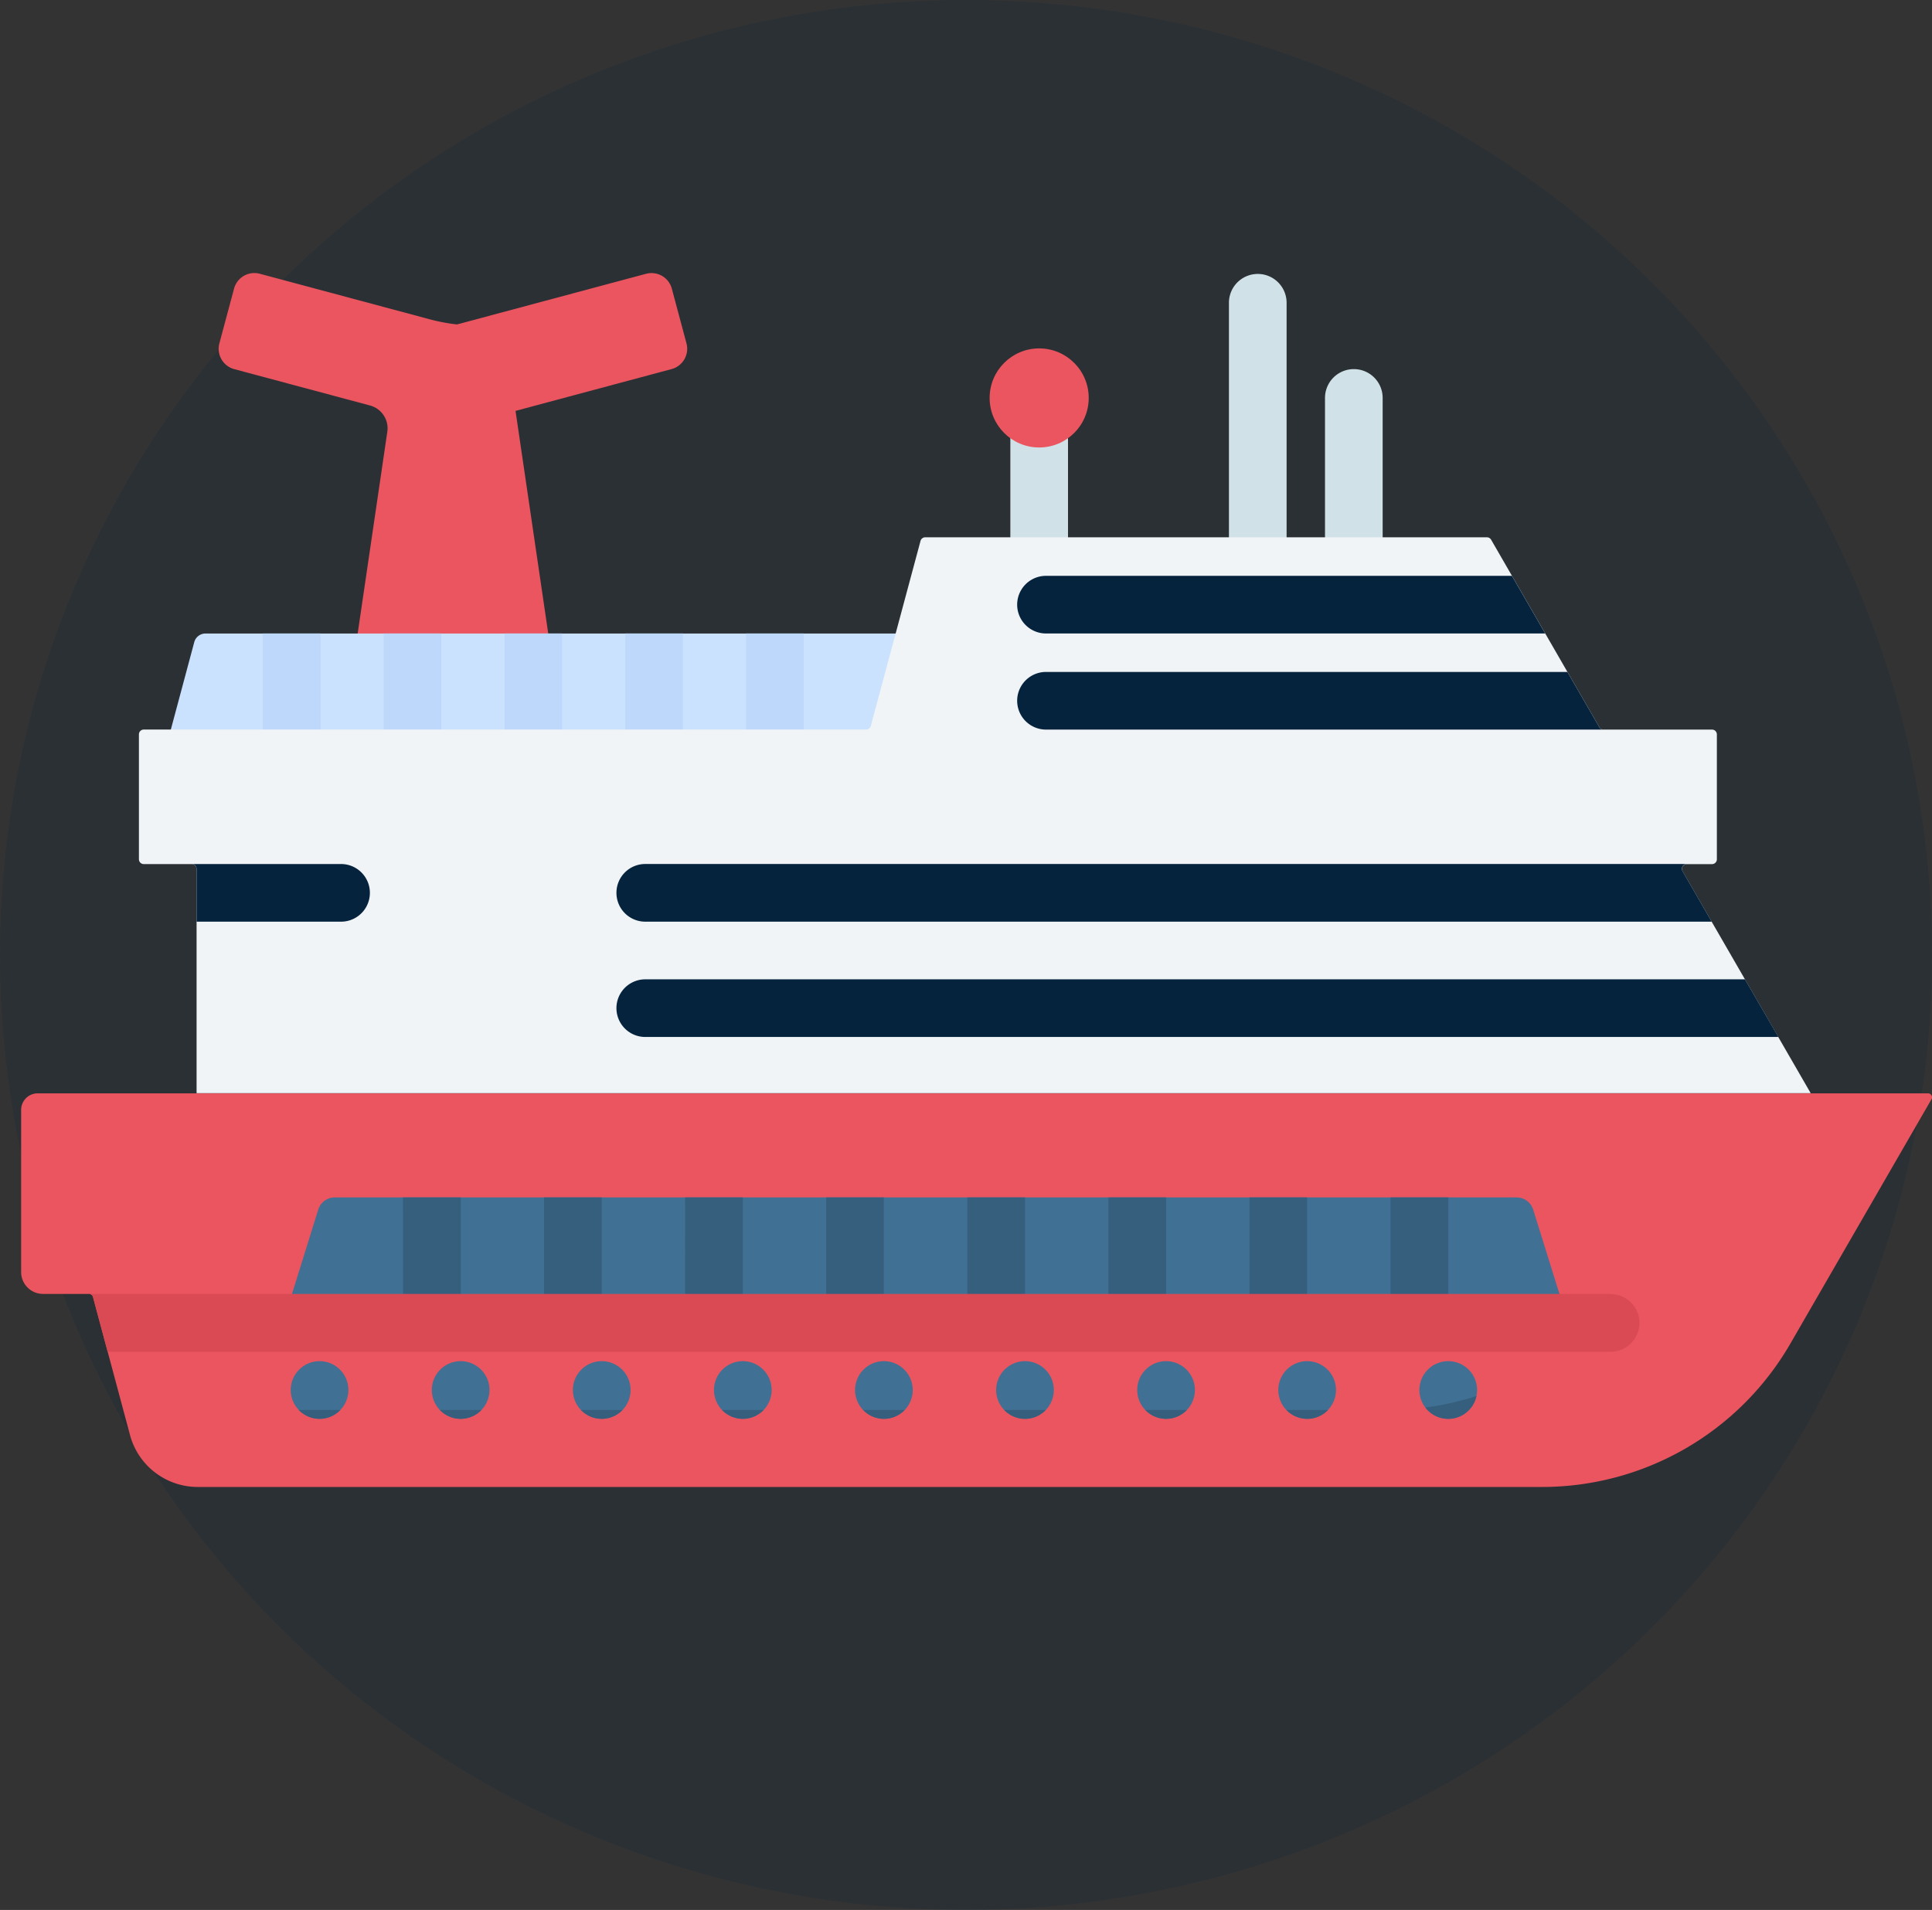 <svg xmlns="http://www.w3.org/2000/svg" width="59.774" height="59.103" viewBox="0 0 59.774 59.103">
  <rect x="0" y="0" width="59.774" height="59.103" fill="#333333" stroke="none"/>
  <g id="Mask_Group_25358" data-name="Mask Group 25358" transform="translate(-283.937 -194.133)">
    <g id="Group_25028" data-name="Group 25028" transform="translate(278.564 183.68)">
      <ellipse id="Ellipse_1386" data-name="Ellipse 1386" cx="29.887" cy="29.551" rx="29.887" ry="29.551" transform="translate(5.373 10.453)" fill="#06233d" opacity="0.154"/>
      <g id="cruise_1_" data-name="cruise (1)" transform="translate(6.027 -74.459)">
        <path id="Path_48262" data-name="Path 48262" d="M123.888,95.536l-.453-1.691a.651.651,0,0,0-.8-.46l-5.849,1.567a22.439,22.439,0,0,1,1.81,2.676l4.829-1.294A.651.651,0,0,0,123.888,95.536Z" transform="translate(-103.303 0)" fill="#ea555f"/>
        <path id="Path_48263" data-name="Path 48263" d="M63.137,104.515l-1.314-8.944a.685.685,0,0,0-.678-.586h-.22a5.584,5.584,0,0,1-1.445-.19l-5.264-1.411a.651.651,0,0,0-.8.46l-.453,1.691a.651.651,0,0,0,.46.8l4.2,1.125a.732.732,0,0,1,.535.814l-.917,6.242,2.791,2.082Z" transform="translate(-46.829 0)" fill="#ea555f"/>
        <path id="Path_48264" data-name="Path 48264" d="M265.942,128.734a.892.892,0,0,1-.892-.892v-3.988a.892.892,0,0,1,1.784,0v3.988A.892.892,0,0,1,265.942,128.734Z" transform="translate(-234.445 -26.181)" fill="#d0e2e7"/>
        <path id="Path_48265" data-name="Path 48265" d="M324.5,102.757a.892.892,0,0,1-.892-.892V94.485a.892.892,0,1,1,1.784,0v7.379A.892.892,0,0,1,324.5,102.757Z" transform="translate(-286.24 -0.204)" fill="#d0e2e7"/>
        <path id="Path_48266" data-name="Path 48266" d="M350.254,125.317a.892.892,0,0,1-.892-.892V119.99a.892.892,0,0,1,1.784,0v4.434A.892.892,0,0,1,350.254,125.317Z" transform="translate(-309.022 -22.764)" fill="#d0e2e7"/>
        <path id="Path_48267" data-name="Path 48267" d="M40.108,192.926l.378,1.321,21.5-.134.554-4.16H41.181a.36.36,0,0,0-.348.267l-.725,2.707Z" transform="translate(-35.477 -85.437)" fill="#cbe2ff"/>
        <path id="Path_48268" data-name="Path 48268" d="M66.538,194.115v-4.163H64.754v4.163a.887.887,0,0,0,.008.116l1.769-.011A.892.892,0,0,0,66.538,194.115Z" transform="translate(-57.277 -85.437)" fill="#bed8fb"/>
        <path id="Path_48269" data-name="Path 48269" d="M194.239,189.95v4.163c0,.008,0,.015,0,.022l1.783-.011s0-.007,0-.011V189.95h-1.784Z" transform="translate(-171.81 -85.435)" fill="#bed8fb"/>
        <path id="Path_48270" data-name="Path 48270" d="M98.909,194.115v-4.163H97.125v4.163a.9.9,0,0,0,0,.092l1.775-.011C98.908,194.17,98.909,194.143,98.909,194.115Z" transform="translate(-85.91 -85.437)" fill="#bed8fb"/>
        <path id="Path_48271" data-name="Path 48271" d="M131.28,194.115v-4.163H129.5v4.163c0,.023,0,.046,0,.069l1.778-.011C131.279,194.154,131.28,194.135,131.28,194.115Z" transform="translate(-114.543 -85.437)" fill="#bed8fb"/>
        <path id="Path_48272" data-name="Path 48272" d="M163.651,194.115v-4.163h-1.784v4.163c0,.015,0,.03,0,.046l1.78-.011C163.65,194.138,163.651,194.127,163.651,194.115Z" transform="translate(-143.176 -85.437)" fill="#bed8fb"/>
        <path id="Path_48273" data-name="Path 48273" d="M33.34,181.395H83.279l-3.962-6.862a.15.15,0,0,1,.13-.226h.779a.15.15,0,0,0,.15-.15v-3.863a.15.15,0,0,0-.15-.15H76.869a.15.15,0,0,1-.13-.075l-3.347-5.8a.15.15,0,0,0-.13-.075H55.883a.15.15,0,0,0-.145.111L54.2,170.032a.15.15,0,0,1-.145.111H31.706a.15.15,0,0,0-.15.15v3.863a.15.15,0,0,0,.15.15H33.19a.15.15,0,0,1,.15.15Z" transform="translate(-27.912 -62.655)" fill="#f1f4f6"/>
        <circle id="Ellipse_1422" data-name="Ellipse 1422" cx="1.533" cy="1.533" r="1.533" transform="translate(29.964 95.693)" fill="#ea555f"/>
        <path id="Path_48275" data-name="Path 48275" d="M72.142,177.472H88.274l.987,1.709a.15.15,0,0,0,.13.075H72.142a.892.892,0,0,1,0-1.784Zm0-1.19H87.587l-1.03-1.784H72.142a.892.892,0,0,0,0,1.784ZM50.332,185.2a.892.892,0,1,0,0-1.784h-4.62a.15.15,0,0,1,.15.15V185.2h4.47Zm43.436,1.784H59.744a.892.892,0,1,0,0,1.784H94.8Zm-34.916-2.676a.892.892,0,0,0,.892.892H92.738l-.9-1.559a.15.15,0,0,1,.13-.226H59.744a.892.892,0,0,0-.892.892Z" transform="translate(-40.434 -71.767)" fill="#06233d"/>
        <path id="Path_48280" data-name="Path 48280" d="M0,313.656v5.023a.677.677,0,0,0,.677.677H2.1a.129.129,0,0,1,.125.1l1.143,4.266a2.17,2.17,0,0,0,2.1,1.608H47.054a8.873,8.873,0,0,0,7.684-4.436l4.366-7.562a.122.122,0,0,0-.106-.183H.512a.512.512,0,0,0-.512.512Z" transform="translate(0 -194.404)" fill="#ea555f"/>
        <path id="Path_48281" data-name="Path 48281" d="M110.162,341.08H73.6a.536.536,0,0,0-.512.377l-.848,2.724h39.285l-.848-2.724a.536.536,0,0,0-.512-.377Z" transform="translate(-63.896 -219.114)" fill="#407093"/>
        <path id="Path_48282" data-name="Path 48282" d="M177.918,341.08H179.7v3.1h-1.784Z" transform="translate(-157.374 -219.114)" fill="#365e7d"/>
        <path id="Path_48283" data-name="Path 48283" d="M215.72,341.08H217.5v3.1H215.72Z" transform="translate(-190.811 -219.114)" fill="#365e7d"/>
        <path id="Path_48284" data-name="Path 48284" d="M140.116,341.08H141.9v3.1h-1.784Z" transform="translate(-123.937 -219.114)" fill="#365e7d"/>
        <path id="Path_48285" data-name="Path 48285" d="M102.313,341.08H104.1v3.1h-1.784Z" transform="translate(-90.499 -219.114)" fill="#365e7d"/>
        <path id="Path_48286" data-name="Path 48286" d="M253.522,341.08h1.784v3.1h-1.784Z" transform="translate(-224.248 -219.114)" fill="#365e7d"/>
        <path id="Path_48287" data-name="Path 48287" d="M366.93,341.08h1.784v3.1H366.93Z" transform="translate(-324.561 -219.114)" fill="#365e7d"/>
        <path id="Path_48288" data-name="Path 48288" d="M329.127,341.08h1.784v3.1h-1.784Z" transform="translate(-291.123 -219.114)" fill="#365e7d"/>
        <path id="Path_48289" data-name="Path 48289" d="M291.325,341.08h1.784v3.1h-1.784Z" transform="translate(-257.686 -219.114)" fill="#365e7d"/>
        <path id="Path_48291" data-name="Path 48291" d="M65.248,366.938H18.17a.129.129,0,0,1,.125.1l.453,1.689h46.5a.892.892,0,1,0,0-1.784Z" transform="translate(-16.072 -241.986)" fill="#da4a54"/>
        <path id="Path_48293" data-name="Path 48293" d="M74.022,385.858a.892.892,0,1,1-.892-.892A.892.892,0,0,1,74.022,385.858Zm3.473-.892a.892.892,0,1,0,.892.892A.892.892,0,0,0,77.5,384.966Zm4.365,0a.892.892,0,1,0,.892.892A.892.892,0,0,0,81.86,384.966Zm4.365,0a.892.892,0,1,0,.892.892A.892.892,0,0,0,86.225,384.966Zm4.365,0a.892.892,0,1,0,.892.892A.892.892,0,0,0,90.59,384.966Zm4.365,0a.892.892,0,1,0,.892.892A.892.892,0,0,0,94.955,384.966Zm4.365,0a.892.892,0,1,0,.892.892A.892.892,0,0,0,99.32,384.966Zm4.365,0a.892.892,0,1,0,.892.892A.892.892,0,0,0,103.685,384.966Zm4.365,0a.892.892,0,1,0,.892.892A.892.892,0,0,0,108.05,384.966Z" transform="translate(-63.897 -257.933)" fill="#407093"/>
        <g id="Group_25357" data-name="Group 25357" transform="translate(8.589 128.112)">
          <path id="Path_48294" data-name="Path 48294" d="M189.077,398.034h-1.289a.892.892,0,0,0,1.289,0Z" transform="translate(-174.693 -397.604)" fill="#365e7d"/>
          <path id="Path_48295" data-name="Path 48295" d="M151.275,398.034h-1.289a.892.892,0,0,0,1.289,0Z" transform="translate(-141.256 -397.604)" fill="#365e7d"/>
          <path id="Path_48296" data-name="Path 48296" d="M226.879,398.034H225.59a.892.892,0,0,0,1.289,0Z" transform="translate(-208.13 -397.604)" fill="#365e7d"/>
          <path id="Path_48297" data-name="Path 48297" d="M113.472,398.034h-1.289a.892.892,0,0,0,1.289,0Z" transform="translate(-107.818 -397.604)" fill="#365e7d"/>
          <path id="Path_48298" data-name="Path 48298" d="M75.67,398.034H74.381a.892.892,0,0,0,1.289,0Z" transform="translate(-74.381 -397.604)" fill="#365e7d"/>
          <path id="Path_48299" data-name="Path 48299" d="M264.682,398.034h-1.289a.892.892,0,0,0,1.289,0Z" transform="translate(-241.568 -397.604)" fill="#365e7d"/>
          <path id="Path_48300" data-name="Path 48300" d="M376.246,394.662a.892.892,0,0,0,1.581-.356A8.846,8.846,0,0,1,376.246,394.662Z" transform="translate(-341.39 -394.306)" fill="#365e7d"/>
          <path id="Path_48301" data-name="Path 48301" d="M340.286,398.034H339a.892.892,0,0,0,1.289,0Z" transform="translate(-308.442 -397.604)" fill="#365e7d"/>
          <path id="Path_48302" data-name="Path 48302" d="M302.484,398.034h-1.289a.892.892,0,0,0,1.289,0Z" transform="translate(-275.005 -397.604)" fill="#365e7d"/>
        </g>
      </g>
    </g>
  </g>
</svg>
